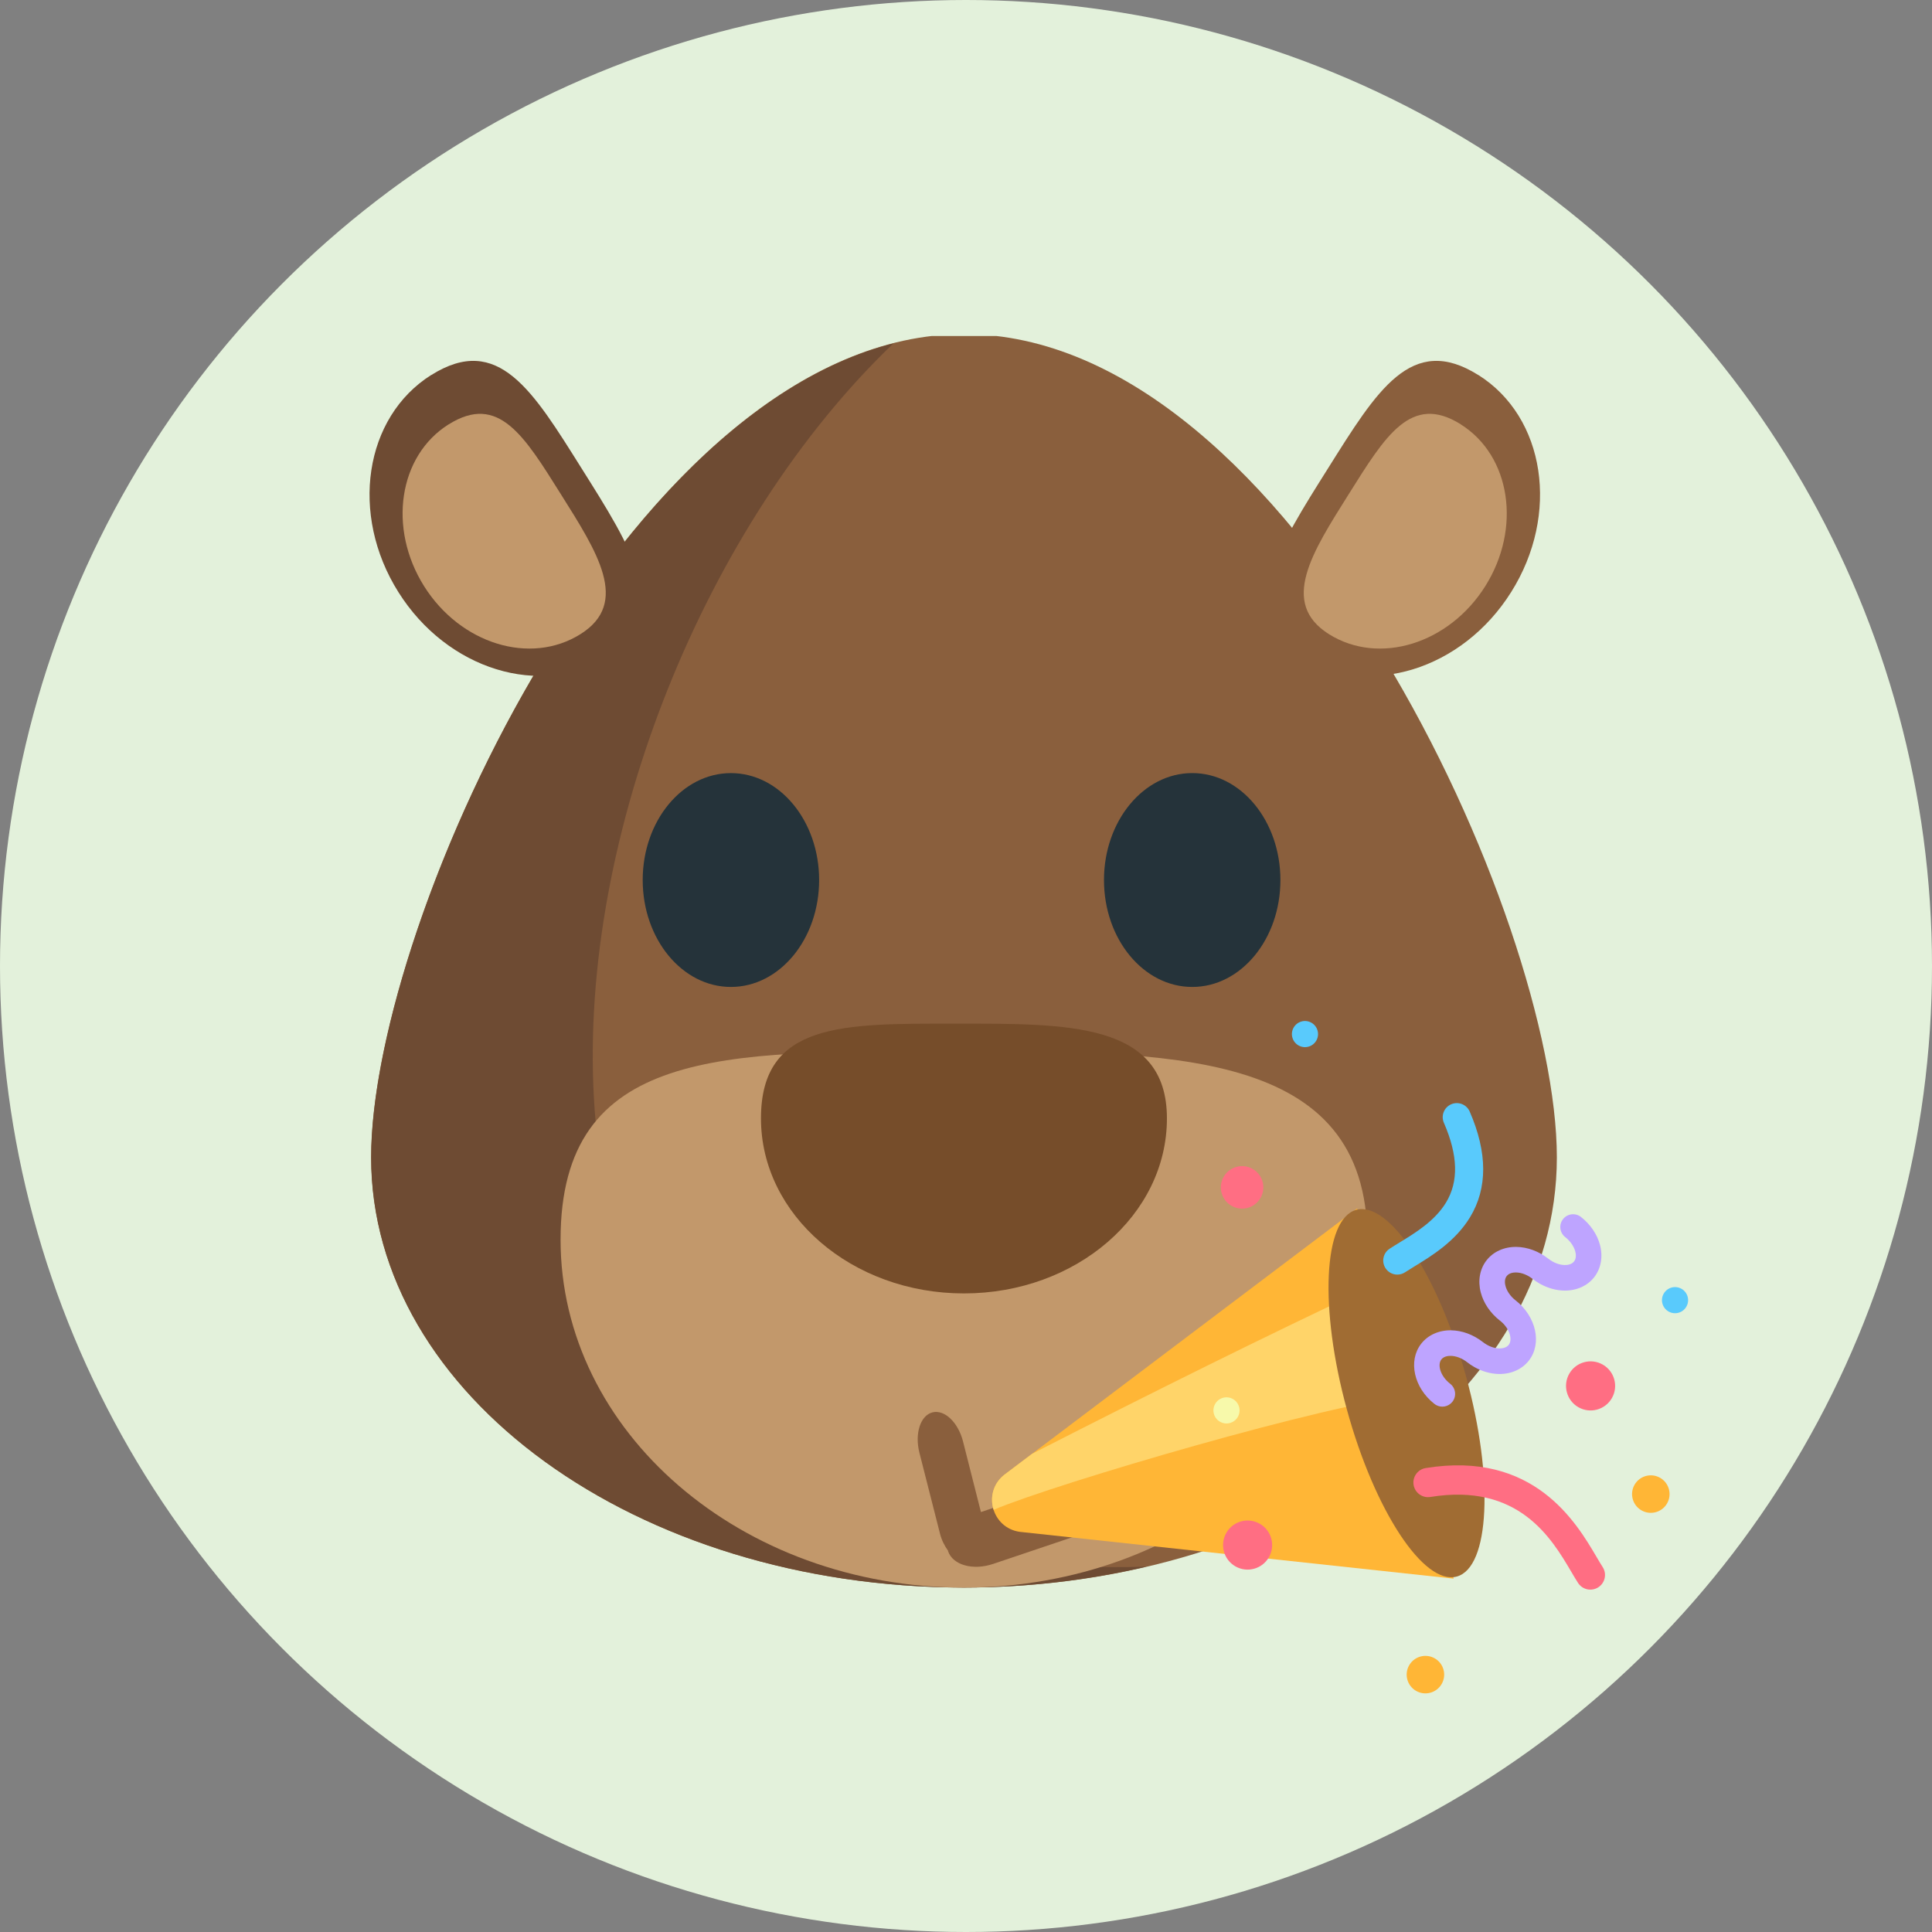 <svg width="230" height="230" viewBox="0 0 230 230" fill="none" xmlns="http://www.w3.org/2000/svg">
<rect x="0" y="0" width="230" height="230" fill="#808080" stroke="none"/>
<circle cx="115" cy="115" r="115" fill="#E3F1DB"/>
<g clip-path="url(#clip0)">
<path d="M44.176 137.784C44.176 166.073 75.758 188.992 114.77 188.992C153.762 188.992 185.34 166.082 185.34 137.784C185.34 109.518 153.753 39.773 114.77 39.773C75.765 39.773 44.176 109.516 44.176 137.784" fill="#8A5F3D"/>
<path d="M106.341 40.89C71.32 49.797 44.191 111.578 44.191 137.781C44.191 166.07 75.769 188.99 114.785 188.99C122.353 188.99 129.628 188.106 136.462 186.508C45.912 189.386 61.706 83.608 106.35 40.89" fill="#6E4B33"/>
<path d="M87.014 117.494C92.814 117.494 97.516 111.795 97.516 104.765C97.516 97.735 92.814 92.036 87.014 92.036C81.214 92.036 76.512 97.735 76.512 104.765C76.512 111.795 81.214 117.494 87.014 117.494Z" fill="#25333A"/>
<path d="M152.43 104.765C152.43 111.796 147.743 117.494 141.935 117.494C136.125 117.494 131.426 111.798 131.426 104.765C131.426 97.736 136.137 92.033 141.935 92.033C147.736 92.033 152.43 97.736 152.43 104.765" fill="#25333A"/>
<path d="M66.734 147.58C66.734 124.731 86.183 125.155 112.698 125.155C139.224 125.155 162.784 124.731 162.784 147.58C162.784 170.467 141.275 188.999 114.763 188.999C88.25 188.999 66.734 170.467 66.734 147.58" fill="#C2986B"/>
<path d="M51.345 44.645C59.311 39.641 63.431 46.515 69.242 55.769C75.059 65.024 80.374 73.152 72.406 78.154C64.416 83.181 53.234 79.733 47.426 70.487C41.611 61.243 43.355 49.663 51.345 44.636" fill="#6E4B33"/>
<path d="M53.417 50.521C59.354 46.79 62.422 51.913 66.758 58.813C71.087 65.706 75.045 71.767 69.101 75.494C63.139 79.232 54.814 76.666 50.483 69.778C46.156 62.885 47.452 54.262 53.405 50.521" fill="#C2986B"/>
<path d="M175.985 44.645C168.024 39.641 163.906 46.515 158.089 55.769C152.274 65.024 146.958 73.152 154.927 78.154C162.917 83.181 174.094 79.733 179.899 70.487C185.719 61.243 183.982 49.663 175.985 44.636" fill="#8A5F3D"/>
<path d="M173.914 50.521C167.979 46.79 164.909 51.913 160.573 58.813C156.244 65.706 152.286 71.767 158.206 75.494C164.164 79.232 172.493 76.666 176.822 69.778C181.151 62.885 179.85 54.262 173.902 50.521" fill="#C2986B"/>
<path d="M90.592 133.141C90.592 121.649 100.375 121.863 113.722 121.863C127.072 121.863 138.92 121.649 138.92 133.141C138.92 144.66 128.101 153.979 114.754 153.979C101.422 153.979 90.592 144.66 90.592 133.141Z" fill="#764D2A"/>
<path d="M131.855 178.26C131.297 176.608 128.885 175.921 126.474 176.742L116.778 180.006L114.649 171.611C114.073 169.331 112.444 167.774 111.005 168.14C109.575 168.506 108.877 170.653 109.451 172.931L111.912 182.61C112.114 183.4 112.465 184.047 112.866 184.614C112.871 184.633 112.856 184.652 112.866 184.668C113.424 186.316 115.833 186.996 118.245 186.175L128.489 182.723C130.906 181.91 132.413 179.908 131.855 178.26Z" fill="#8A5F3D"/>
</g>
<g clip-path="url(#clip1)">
<path d="M173.06 187.932L121.4 182.361C118.09 181.897 116.923 177.711 119.516 175.602L161.562 143.858" fill="#FFB636"/>
<path d="M119.514 175.601L122.856 173.079C123.086 172.961 123.317 172.843 123.547 172.725C136.904 165.905 150.328 159.212 163.902 152.832L167.402 166.249C158.571 166.991 125.824 176.549 118.287 179.739C117.84 178.339 118.173 176.693 119.514 175.601V175.601Z" fill="#FFD469"/>
<path d="M174.544 163.91C177.849 175.964 177.349 186.608 173.427 187.683C169.506 188.758 163.648 179.857 160.344 167.803C157.039 155.748 157.539 145.105 161.461 144.029C165.382 142.954 171.24 151.855 174.544 163.91V163.91Z" fill="#A06C33"/>
<path d="M147.363 168.675C146.937 169.421 145.988 169.681 145.241 169.256C144.495 168.831 144.235 167.881 144.66 167.135C145.085 166.388 146.035 166.128 146.781 166.553C147.528 166.979 147.788 167.928 147.363 168.675Z" fill="#F7F9AA"/>
<path d="M198.465 178.973C197.854 180.044 196.491 180.417 195.42 179.807C194.349 179.197 193.975 177.834 194.585 176.763C195.196 175.691 196.559 175.318 197.63 175.928C198.701 176.538 199.075 177.901 198.465 178.973V178.973ZM170.799 197.421C169.727 196.81 168.364 197.184 167.754 198.255C167.144 199.326 167.517 200.689 168.589 201.3C169.66 201.91 171.023 201.536 171.633 200.465C172.243 199.394 171.87 198.031 170.799 197.421Z" fill="#FFB636"/>
<path d="M189.783 152.051C188.976 153.081 187.682 153.661 186.234 153.641C185.235 153.628 184.216 153.336 183.288 152.807C182.992 152.639 182.709 152.449 182.441 152.239C181.84 151.768 181.126 151.492 180.484 151.483C180.196 151.479 179.668 151.529 179.371 151.908C179.074 152.287 179.152 152.811 179.225 153.09C179.383 153.696 179.803 154.305 180.38 154.771C180.396 154.783 180.413 154.794 180.429 154.806C182.887 156.732 183.593 159.95 182.003 161.98C181.195 163.011 179.902 163.591 178.454 163.571C177.454 163.557 176.436 163.266 175.507 162.737C175.212 162.569 174.929 162.378 174.661 162.168C174.06 161.697 173.346 161.422 172.703 161.413C172.415 161.409 171.888 161.459 171.591 161.838C171.114 162.446 171.43 163.788 172.646 164.74C173.307 165.258 173.423 166.215 172.905 166.876C172.434 167.478 171.6 167.628 170.956 167.261C170.891 167.224 170.829 167.182 170.769 167.135C168.311 165.209 167.605 161.991 169.195 159.961C170.003 158.93 171.297 158.351 172.745 158.37C174.059 158.388 175.406 158.887 176.538 159.773C177.139 160.244 177.852 160.519 178.495 160.528C178.783 160.532 179.311 160.482 179.608 160.103C180.076 159.505 179.776 158.198 178.609 157.249C178.589 157.235 178.569 157.221 178.549 157.206C177.418 156.319 176.612 155.13 176.28 153.858C175.915 152.457 176.168 151.062 176.976 150.032C177.783 149.001 179.077 148.421 180.525 148.441C181.839 148.459 183.186 148.957 184.318 149.843C184.919 150.314 185.633 150.59 186.276 150.599C186.564 150.603 187.091 150.553 187.388 150.174C187.685 149.795 187.607 149.271 187.535 148.992C187.372 148.37 186.934 147.743 186.333 147.272C185.671 146.753 185.555 145.797 186.074 145.136C186.592 144.474 187.548 144.359 188.21 144.876C189.341 145.763 190.147 146.952 190.479 148.224C190.845 149.625 190.591 151.02 189.783 152.051V152.051Z" fill="#BEA4FF"/>
<path d="M150.066 142.606C149.375 143.82 147.83 144.244 146.616 143.552C145.402 142.861 144.979 141.316 145.671 140.102C146.362 138.888 147.907 138.465 149.121 139.156C150.334 139.848 150.758 141.392 150.066 142.606ZM190.801 162.45C189.399 161.651 187.614 162.14 186.815 163.543C186.017 164.945 186.506 166.729 187.908 167.528C189.31 168.327 191.095 167.838 191.894 166.436C192.693 165.033 192.204 163.249 190.801 162.45ZM149.97 181.397C148.568 180.598 146.784 181.087 145.985 182.49C145.186 183.892 145.675 185.677 147.077 186.475C148.48 187.274 150.264 186.785 151.063 185.383C151.862 183.98 151.373 182.196 149.97 181.397ZM190.278 188.96C191.086 188.435 191.315 187.355 190.79 186.547C190.581 186.226 190.343 185.821 190.067 185.352C187.644 181.237 182.602 172.673 169.726 174.769C168.775 174.924 168.13 175.82 168.285 176.77C168.44 177.721 169.336 178.366 170.287 178.211C180.806 176.499 184.722 183.149 187.061 187.122C187.345 187.605 187.614 188.061 187.865 188.448C187.99 188.64 188.151 188.805 188.34 188.935C188.529 189.065 188.741 189.156 188.965 189.204C189.189 189.251 189.421 189.254 189.646 189.212C189.871 189.171 190.086 189.085 190.278 188.96V188.96Z" fill="#FF6E83"/>
<path d="M200.761 155.55C200.335 156.297 199.386 156.557 198.639 156.132C197.893 155.706 197.632 154.757 198.058 154.01C198.483 153.264 199.433 153.004 200.179 153.429C200.926 153.854 201.186 154.804 200.761 155.55ZM156.124 121.753C155.378 121.328 154.428 121.588 154.003 122.334C153.577 123.081 153.838 124.03 154.584 124.456C155.331 124.881 156.28 124.621 156.706 123.874C157.131 123.128 156.87 122.178 156.124 121.753ZM167.267 151.463C167.591 151.25 167.973 151.016 168.379 150.768C170.436 149.511 173.253 147.79 175.003 144.912C177.105 141.455 177.093 137.222 174.966 132.33C174.597 131.481 173.609 131.092 172.76 131.461C171.911 131.83 171.522 132.818 171.892 133.667C173.582 137.555 173.663 140.664 172.139 143.17C170.811 145.353 168.493 146.77 166.631 147.908C166.202 148.17 165.796 148.418 165.427 148.66C164.653 149.169 164.438 150.208 164.946 150.982C165.091 151.203 165.286 151.387 165.516 151.518C165.785 151.671 166.09 151.747 166.399 151.737C166.708 151.727 167.009 151.632 167.267 151.463V151.463Z" fill="#59CAFC"/>
</g>
<defs>
<clipPath id="clip0">
<rect width="150" height="150" fill="white" transform="translate(40 40)"/>
</clipPath>
<clipPath id="clip1">
<rect width="73.16" height="73.16" fill="white" transform="translate(151.215 117) rotate(29.67)"/>
</clipPath>
</defs>
</svg>
